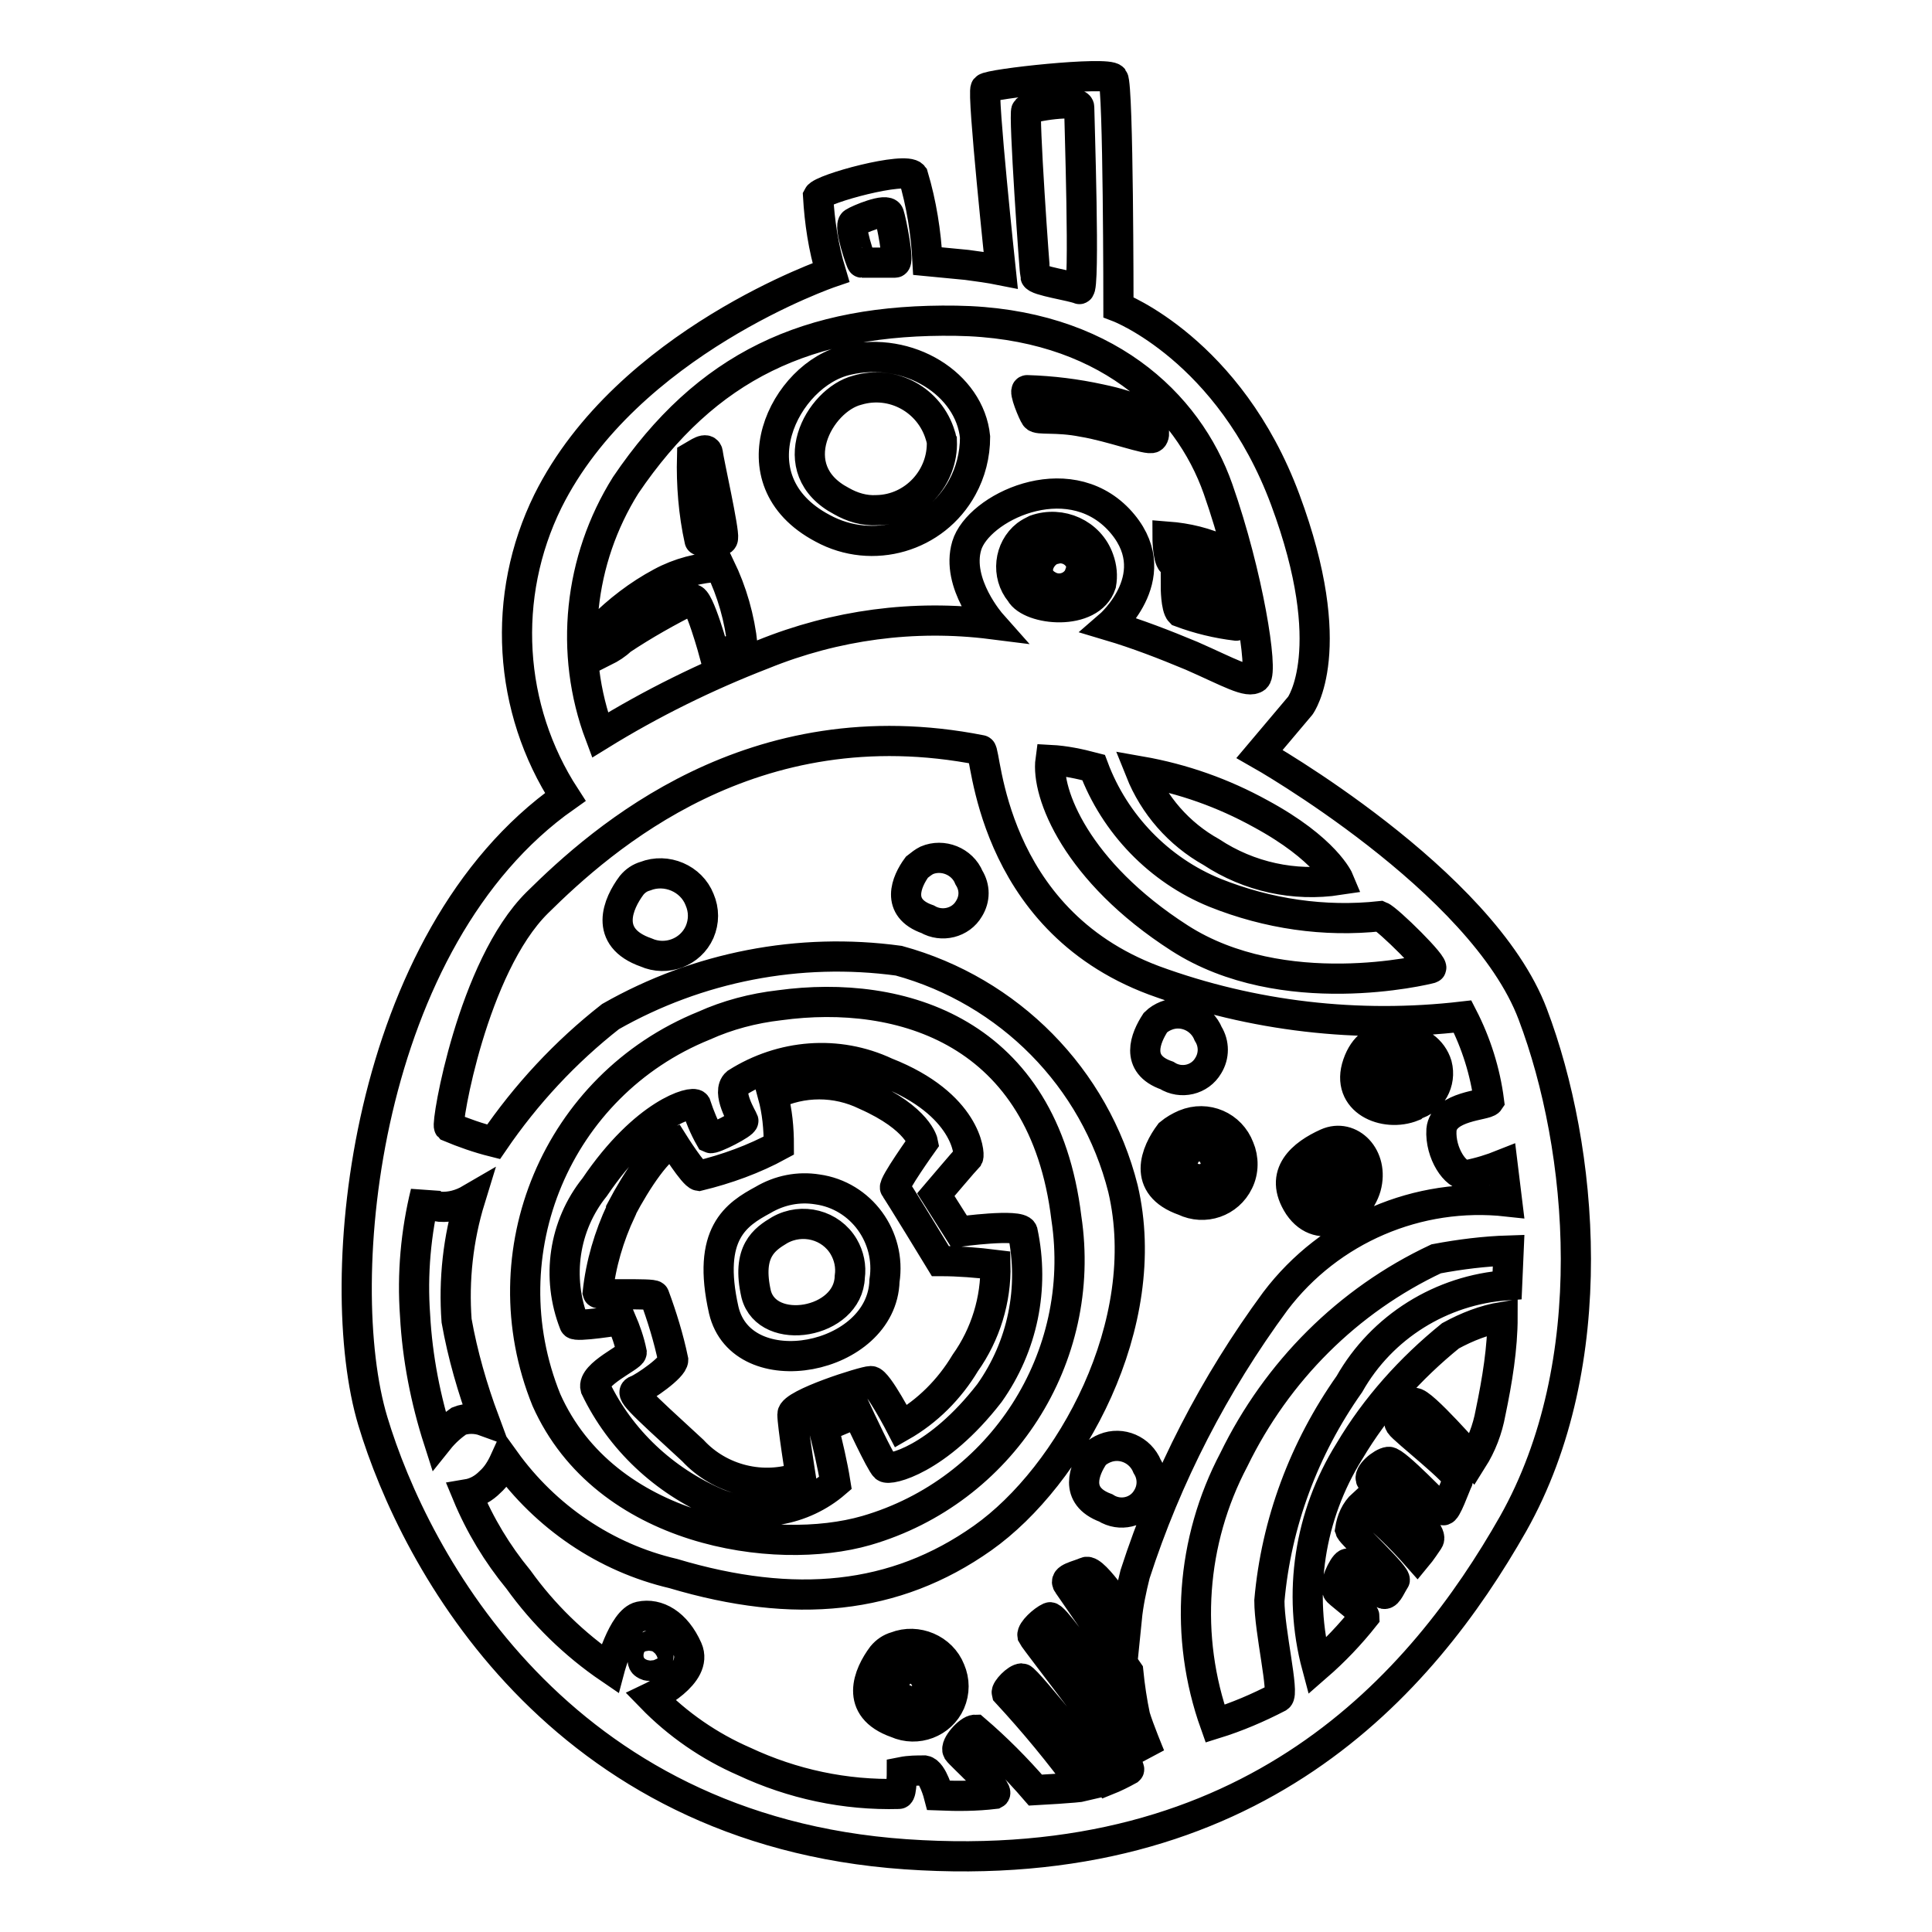 <?xml version="1.0" encoding="utf-8"?>
<!-- Svg Vector Icons : http://www.onlinewebfonts.com/icon -->
<!DOCTYPE svg PUBLIC "-//W3C//DTD SVG 1.1//EN" "http://www.w3.org/Graphics/SVG/1.1/DTD/svg11.dtd">
<svg version="1.1" xmlns="http://www.w3.org/2000/svg" xmlns:xlink="http://www.w3.org/1999/xlink" x="0px" y="0px" viewBox="0 0 256 256" enable-background="new 0 0 256 256" xml:space="preserve">
<g> <path stroke-width="4" fill-opacity="0" stroke="#000000"  d="M143.3,74.9c-0.3-1.5-1.8-2.5-3.4-2.2c-0.1,0-0.2,0-0.3,0.1c-1.7,0.4-3.3,3.4-0.7,4.8 c1.4,0.8,3.2,0.3,4-1.1C143.1,76,143.3,75.5,143.3,74.9z M95.8,71.3c0.2-0.9-1.9-10.2-2-11.2c-0.1-1-1.4,0-2.1,0.4 c-0.1,3.7,0.2,7.5,1,11.1C92.6,71.6,95.8,72.2,95.8,71.3z M82.3,84.8c3-2,6.2-3.8,9.4-5.4c0.9-0.4,3,7.4,3,7.4 c1.3-0.3,2.5-0.7,3.7-1.2c-0.4-3.7-1.4-7.2-3-10.5c-2.7,0.1-5.4,0.8-7.8,2.1c-3,1.6-5.7,3.7-8,6l0.5,3.1 C80.9,85.9,81.7,85.4,82.3,84.8L82.3,84.8z M143.5,55.9c3.7,0.6,8.7,2.5,9.2,2.1c0.5-0.4,0-1.7-0.2-2.3c-0.2-0.6-1.9-1.8-6.7-2.8 c-3.2-0.7-6.4-1.1-9.7-1.2c-0.5,0,0.8,3.1,1.1,3.5C137.5,55.7,140,55.2,143.5,55.9L143.5,55.9z M162.7,76.3c0.5,0-0.2-2.5-0.6-3.3 c-2.3-1.1-4.8-1.7-7.4-1.9c0,0,0,2.8,0.6,3.4C157.7,75.5,160.2,76.1,162.7,76.3L162.7,76.3z M156.4,81.1c2.4,0.9,4.9,1.5,7.4,1.8 c0.5,0-0.2-2.5-0.6-3.3c-2.3-1.1-4.8-1.7-7.4-1.9C155.8,77.7,155.8,80.5,156.4,81.1L156.4,81.1z M82.3,174.9 c0.6,1.4,1.1,2.8,1.4,4.3c0,0.6-5.3,2.9-4.8,4.7c3.3,6.9,9.1,12.3,16.1,15.3c5.3,2.1,11.4,1,15.7-2.7c-0.4-2.5-1-5-1.6-7.4l4.5-1.9 c0,0,3.1,6.7,3.7,7.2c0.5,0.5,6.9-0.9,13.8-9.8c4.4-6.2,6-13.9,4.4-21.4c-0.4-1.1-8.4,0-8.4,0l-3.1-4.9c0,0,4-4.7,4.3-5 c0.2-0.4-0.2-7-10.9-11.2c-6.4-3-13.8-2.4-19.8,1.4c-1.4,1.2,0.8,4.7,0.9,5c0.1,0.4-4,2.5-4.4,2.3c-0.8-1.4-1.4-2.9-1.9-4.4 c-0.4-0.6-6.7,1-13.4,10.9c-4.1,5.1-5.1,12-2.7,18.1C76.2,175.9,82.3,174.9,82.3,174.9z M82.3,160.3c2.1-4,5-8.3,6.9-8.9 c0,0,2.7,4.3,3.4,4.4c3.7-0.9,7.3-2.2,10.6-4c0-2.3-0.2-4.5-0.8-6.7c3.9-1.9,8.4-1.9,12.3,0c7,3.1,7.6,6.3,7.6,6.3s-4,5.6-3.7,6 c0.4,0.5,6,9.7,6,9.7c2.4,0,4.9,0.2,7.3,0.5c0.1,4.6-1.3,9.2-4,13c-2.1,3.5-5,6.4-8.5,8.4c0,0-3.1-6-4-6s-10.4,3-10.4,4.4 s1.1,8.3,1.1,8.3c-5,1.8-10.7,0.4-14.3-3.5c-7.4-6.8-8.4-7.7-7.4-8c1-0.4,4.8-3,4.8-4c-0.6-2.9-1.5-5.8-2.5-8.5 c-0.2-0.4-7.4,0-7.5-0.4c0.4-3.8,1.5-7.5,3.1-10.9V160.3z M117.2,169.7c0.9-5.8-3.1-11.3-8.9-12.1c-2.5-0.4-5,0.1-7.2,1.4 c-3.5,1.9-7.5,4.4-5.2,14.6C98.3,183.8,116.9,180.3,117.2,169.7z M103.3,163c3-1.7,6.8-0.7,8.5,2.2c0.7,1.2,1,2.6,0.8,4 c-0.2,6.2-10.9,8-12.4,2.3C98.9,165.8,101.3,164.2,103.3,163z M203.1,134.4c-6.7-17.8-36.2-34.5-36.2-34.5l5.4-6.4 c0,0,5.4-7.4-2-27.3s-22.1-25.5-22.1-25.5s0-29.4-0.7-30.3c-0.7-1-16.4,0.7-16.9,1.3c-0.5,0.6,2,24.1,2,24.1 c-1.5-0.3-3-0.5-4.5-0.7l-5.2-0.5c-0.2-3.8-0.8-7.6-1.9-11.3c-1-1.3-12.1,1.7-12.6,2.7c0.2,3.4,0.7,6.8,1.7,10.1 c0,0-27,9.2-37.5,30.3c-6.2,12.6-5.3,27.5,2.3,39.2c-26.7,18.8-31.1,64.1-25.5,82.7c5.6,18.6,24.6,54.2,70.6,57.4 c46,3.2,68.4-22.5,80.5-43.8C212.5,180.6,209.8,152.1,203.1,134.4L203.1,134.4z M182.9,121.4c1,0.4,7.4,6.7,6.7,6.9 c-0.7,0.2-19.6,4.8-33.3-4c-13.7-8.8-17.7-19.2-17.1-23.6c1.9,0.1,3.8,0.5,5.7,1c2.8,7.5,8.7,13.6,16.1,16.6 C168,121.1,175.5,122.2,182.9,121.4L182.9,121.4z M135.2,78.5c-1.9-2.3-1.5-5.8,0.8-7.6c0.4-0.3,0.8-0.5,1.2-0.7 c3.4-1.2,7.2,0.5,8.4,3.9c0.4,1.1,0.5,2.2,0.3,3.3C144.5,81.7,136.5,80.9,135.2,78.5z M167,107.8c8.7,4.7,10.4,8.8,10.4,8.8 c-5.9,0.9-11.9-0.4-16.9-3.7c-4.3-2.4-7.6-6.2-9.4-10.7C156.8,103.2,162.1,105.1,167,107.8z M136,14.6c0.5-0.5,7-1.5,7-0.4 c0,1.1,0.8,24.5,0,24.1c-0.8-0.4-5.7-1.1-5.8-1.7C137.1,36.3,135.6,14.9,136,14.6z M113.1,29.5c0.6-0.4,4.4-2,4.7-1.1 s1.4,6.4,0.8,6.4h-4.4C114.1,34.8,112.4,29.9,113.1,29.5z M82.9,64.3c10.7-15.8,24.1-22.1,43.8-21.8c19.6,0.3,30.7,10.9,34.7,22.3 s6,24.1,5,25c-1,0.8-3.5-0.7-8.5-2.9c-3.6-1.5-7.2-2.9-10.9-4c0,0,8-6.9,1.2-14.1c-6.9-7.2-18.6-1.5-20.1,3.5 c-1.5,5,3.3,10.4,3.3,10.4c-10.3-1.3-20.7,0.1-30.3,4c-7.5,2.9-14.8,6.5-21.6,10.7C75.4,86.5,76.7,74.2,82.9,64.3L82.9,64.3z  M60.8,188.3c-1,0.7-1.9,1.5-2.7,2.5c-1.7-5.3-2.8-10.9-3.1-16.5c-0.4-5.5,0.1-11,1.4-16.3c0.1,1,0.9,1.8,1.9,1.9 c1.4,0.1,2.8-0.3,4-1c-1.6,5.2-2.2,10.7-1.8,16.1c0.8,4.5,2.1,9,3.7,13.3C63.1,187.9,61.8,187.9,60.8,188.3z M85.4,220.5 c-0.6-0.4,0-2,0.6-2.4c0.6-0.4,1.8,1.1,1,1.9C86.3,220.8,86,220.9,85.4,220.5L85.4,220.5z M149.6,234.5c-0.9,0.5-1.9,1-2.9,1.4 c0,0-10.7-13.5-11.3-13.5c-0.7,0-2.1,1.5-2,1.9c3.6,3.9,7,8,10.2,12.4c-0.8,0.2-6.4,0.5-6.4,0.5c-2.5-2.9-5.2-5.6-8-8 c-0.8,0-2.7,2.1-2.3,2.8c0.4,0.6,5.7,5.3,4.9,5.7c-2.5,0.3-4.9,0.3-7.4,0.2c0,0-0.8-3.1-1.9-3.3c-1,0-2,0-3,0.2c0,0,0,2.9-0.4,2.9 c-7.1,0.2-14.1-1.3-20.5-4.3c-4.6-2-8.8-4.9-12.3-8.5c0,0,6.3-3,4.8-6.4c-1.5-3.4-4-4.8-6.3-4.3c-2.3,0.5-4,6.9-4,6.9 c-4.7-3.2-8.8-7.2-12.1-11.8c-2.8-3.4-5.1-7.2-6.8-11.3c1.2-0.2,2.2-0.8,3-1.6c0.9-0.8,1.5-1.8,2-2.9c5.4,7.5,13.3,12.9,22.3,15 c16.1,4.8,29.4,3.5,41-4.7c11.6-8.2,22.8-28.4,18.6-46.3c-3.7-14.7-15.1-26.2-29.7-30.2c-13.2-1.8-26.6,0.8-38.2,7.4 c-6,4.7-11.2,10.3-15.5,16.6c-2-0.5-4-1.2-5.9-2c-0.4-0.4,3.1-21.2,11.7-29.7c8.6-8.5,28.5-26.2,58.8-20.2c0.7,0,1,22.3,22.9,30.5 c13.1,4.8,27.1,6.4,40.9,4.8c1.8,3.5,3,7.3,3.5,11.2c-0.4,0.6-6,0.6-6.3,3.8c-0.2,3.1,1.9,6.2,3.4,6c1.6-0.3,3.2-0.8,4.7-1.4 l0.6,4.9c-11.8-1.3-23.5,3.7-30.7,13.2c-8.1,11-14.4,23.2-18.6,36.2c-0.5,2-0.9,3.9-1.1,5.9c0,0-4.3-6.7-5.4-6.2 c-1.1,0.5-3,0.8-2.4,1.6l8,11.6c0.2,2,0.5,4,0.9,5.9c0.5,1.7,2,5.3,2,5.3s-12.4-18.8-13.3-18.4s-2.4,1.8-2.3,2.4 C137.2,217.5,150.2,234,149.6,234.5L149.6,234.5z M103.3,133.2c16.1-2.2,35,3.4,38,28.2c2.8,18.5-8.6,36.2-26.5,41.4 c-12.1,3.5-34.6,0.2-42.4-17.3c-7.9-19.5,1.4-41.7,20.9-49.6C96.4,134.5,99.8,133.6,103.3,133.2z M197.5,187.2 c-0.4,2.2-1.2,4.3-2.4,6.2c0,0-6.8-7.8-7.7-7.5c-0.9,0.2-2.4,2-1.9,2.8c0.5,0.8,8,6.6,7.7,7.4c-0.4,0.8-1.6,4.3-2,4 c-0.4-0.2-6.3-6.5-7.2-6.4c-0.9,0.1-2.8,1.7-2.3,2.4c0.5,0.7,8.6,6.6,7.6,8c-1,1.5-1.5,2.1-1.5,2.1c-2.2-2.5-4.6-4.8-7.2-6.9 c-1,0.9-1.5,2.1-1.7,3.4c0.2,0.6,6.3,6.2,5.9,6.7c-0.4,0.5-0.9,1.9-1.4,1.8c-0.5-0.1-4.4-4.3-4.9-4c-0.5,0.2-1.9,3-1.2,3.7 c0.6,0.6,3.5,2.7,3.5,3.3c-1.9,2.4-4,4.6-6.3,6.6c-2.6-9.7-1-20,4.3-28.5c3.5-5.9,8.1-11,13.4-15.3c2.2-1.2,4.5-2.1,6.9-2.5 C199.1,178.6,198.4,182.9,197.5,187.2z M199.7,170.3c-8.7,0.6-16.6,5.5-20.9,13.1c-6,8.5-9.7,18.4-10.6,28.7c0,4,2,12.3,1.2,12.8 c-2.7,1.4-5.5,2.6-8.4,3.5c-4.1-11.5-3.2-24.2,2.5-35c5.7-11.7,15.1-21.1,26.8-26.6c3.2-0.6,6.4-1,9.6-1.1L199.7,170.3z  M116.9,219.4c-1.8,2.4-3.8,6.9,1.9,8.9c2.7,1.2,5.9,0,7.1-2.7c0.6-1.4,0.6-2.9,0-4.3c-1.1-2.8-4.4-4.2-7.2-3.1 C118,218.4,117.4,218.8,116.9,219.4z M119.9,225.2c-2.3-0.8-1.4-2.6-0.8-3.5c0.9-0.8,2.3-0.8,3.1,0.1c0.2,0.2,0.3,0.4,0.5,0.7 c0.5,1.1-0.1,2.3-1.1,2.8C121.1,225.5,120.5,225.5,119.9,225.2z M83.7,117.3c-1.8,2.4-3.8,6.9,1.9,8.9c2.7,1.2,5.9,0,7.1-2.7 c0.6-1.4,0.6-2.9,0-4.3c-1.1-2.8-4.4-4.2-7.2-3.1C84.8,116.3,84.2,116.7,83.7,117.3z M121.5,114.9c-1.4,1.9-2.9,5.4,1.4,6.9 c1.9,1.1,4.4,0.5,5.5-1.4c0.8-1.3,0.8-2.8,0-4.1c-0.9-2.2-3.5-3.2-5.6-2.3C122.4,114.2,122,114.5,121.5,114.9L121.5,114.9z  M154.6,142.5c1.9,1.2,4.4,0.6,5.5-1.3c0.8-1.3,0.8-2.9,0-4.2c-0.9-2.2-3.4-3.3-5.6-2.4c-0.5,0.2-1,0.5-1.4,0.9 C151.8,137.5,150.3,141,154.6,142.5L154.6,142.5z M146.5,199.8c1.9,1.2,4.4,0.6,5.5-1.3c0.8-1.3,0.8-2.9,0-4.2 c-0.9-2.2-3.4-3.3-5.6-2.4c-0.5,0.2-1,0.5-1.4,0.9C143.7,194.7,142.2,198.2,146.5,199.8L146.5,199.8z M155,150.2 c-1.8,2.4-3.8,6.9,1.9,8.9c2.7,1.3,5.9,0.2,7.2-2.5c0.7-1.4,0.7-3.1,0.1-4.5c-1.1-2.9-4.3-4.3-7.2-3.1 C156.3,149.3,155.6,149.7,155,150.2L155,150.2z M160.9,153.3c0.5,1.1,0,2.3-1.1,2.8c-0.6,0.2-1.2,0.2-1.7,0 c-2.3-0.8-1.4-2.6-0.8-3.5c0.8-0.9,2.2-0.9,3.1-0.1C160.7,152.7,160.8,153,160.9,153.3L160.9,153.3z M181,157.3 c1.1-4-2.1-7.2-5.2-5.8s-6.5,4-3.7,8.3C174.9,163.9,179.9,161.1,181,157.3z M176.3,154.5c1.2-0.5,2.5,0.8,2.1,2.3 c-0.4,1.5-2.5,2.7-3.5,1C173.7,156,175.1,154.9,176.3,154.5L176.3,154.5z M187.4,146.4c2.3-0.6,3.6-3,3-5.3c-0.3-1-0.9-1.8-1.7-2.4 c-2.5-1.3-7.1-2.6-8.8,2.3c-1.7,4.9,3.6,7.1,7.3,5.6L187.4,146.4z M183.1,141.7c0.6-1.9,2.5-1.4,3.5-0.9c0.8,0.5,1,1.6,0.5,2.3 c-0.2,0.4-0.6,0.6-1,0.7c-1.7,0.8-3.8-0.1-3.1-2L183.1,141.7z M109,70c6.6,3.6,14.9,1.2,18.5-5.4c1.1-2,1.7-4.3,1.7-6.7 c-0.7-7-8.8-12.1-16.9-10.2C104,49.5,96.9,63.6,109,70z M113.6,51.7c4.7-1.4,9.6,1.3,11,6c0.1,0.2,0.1,0.5,0.2,0.7 c0.2,4.9-3.7,9.1-8.6,9.2c-1.7,0.1-3.3-0.4-4.7-1.2C103.5,62.2,108.5,53,113.6,51.7z"/></g>
</svg>